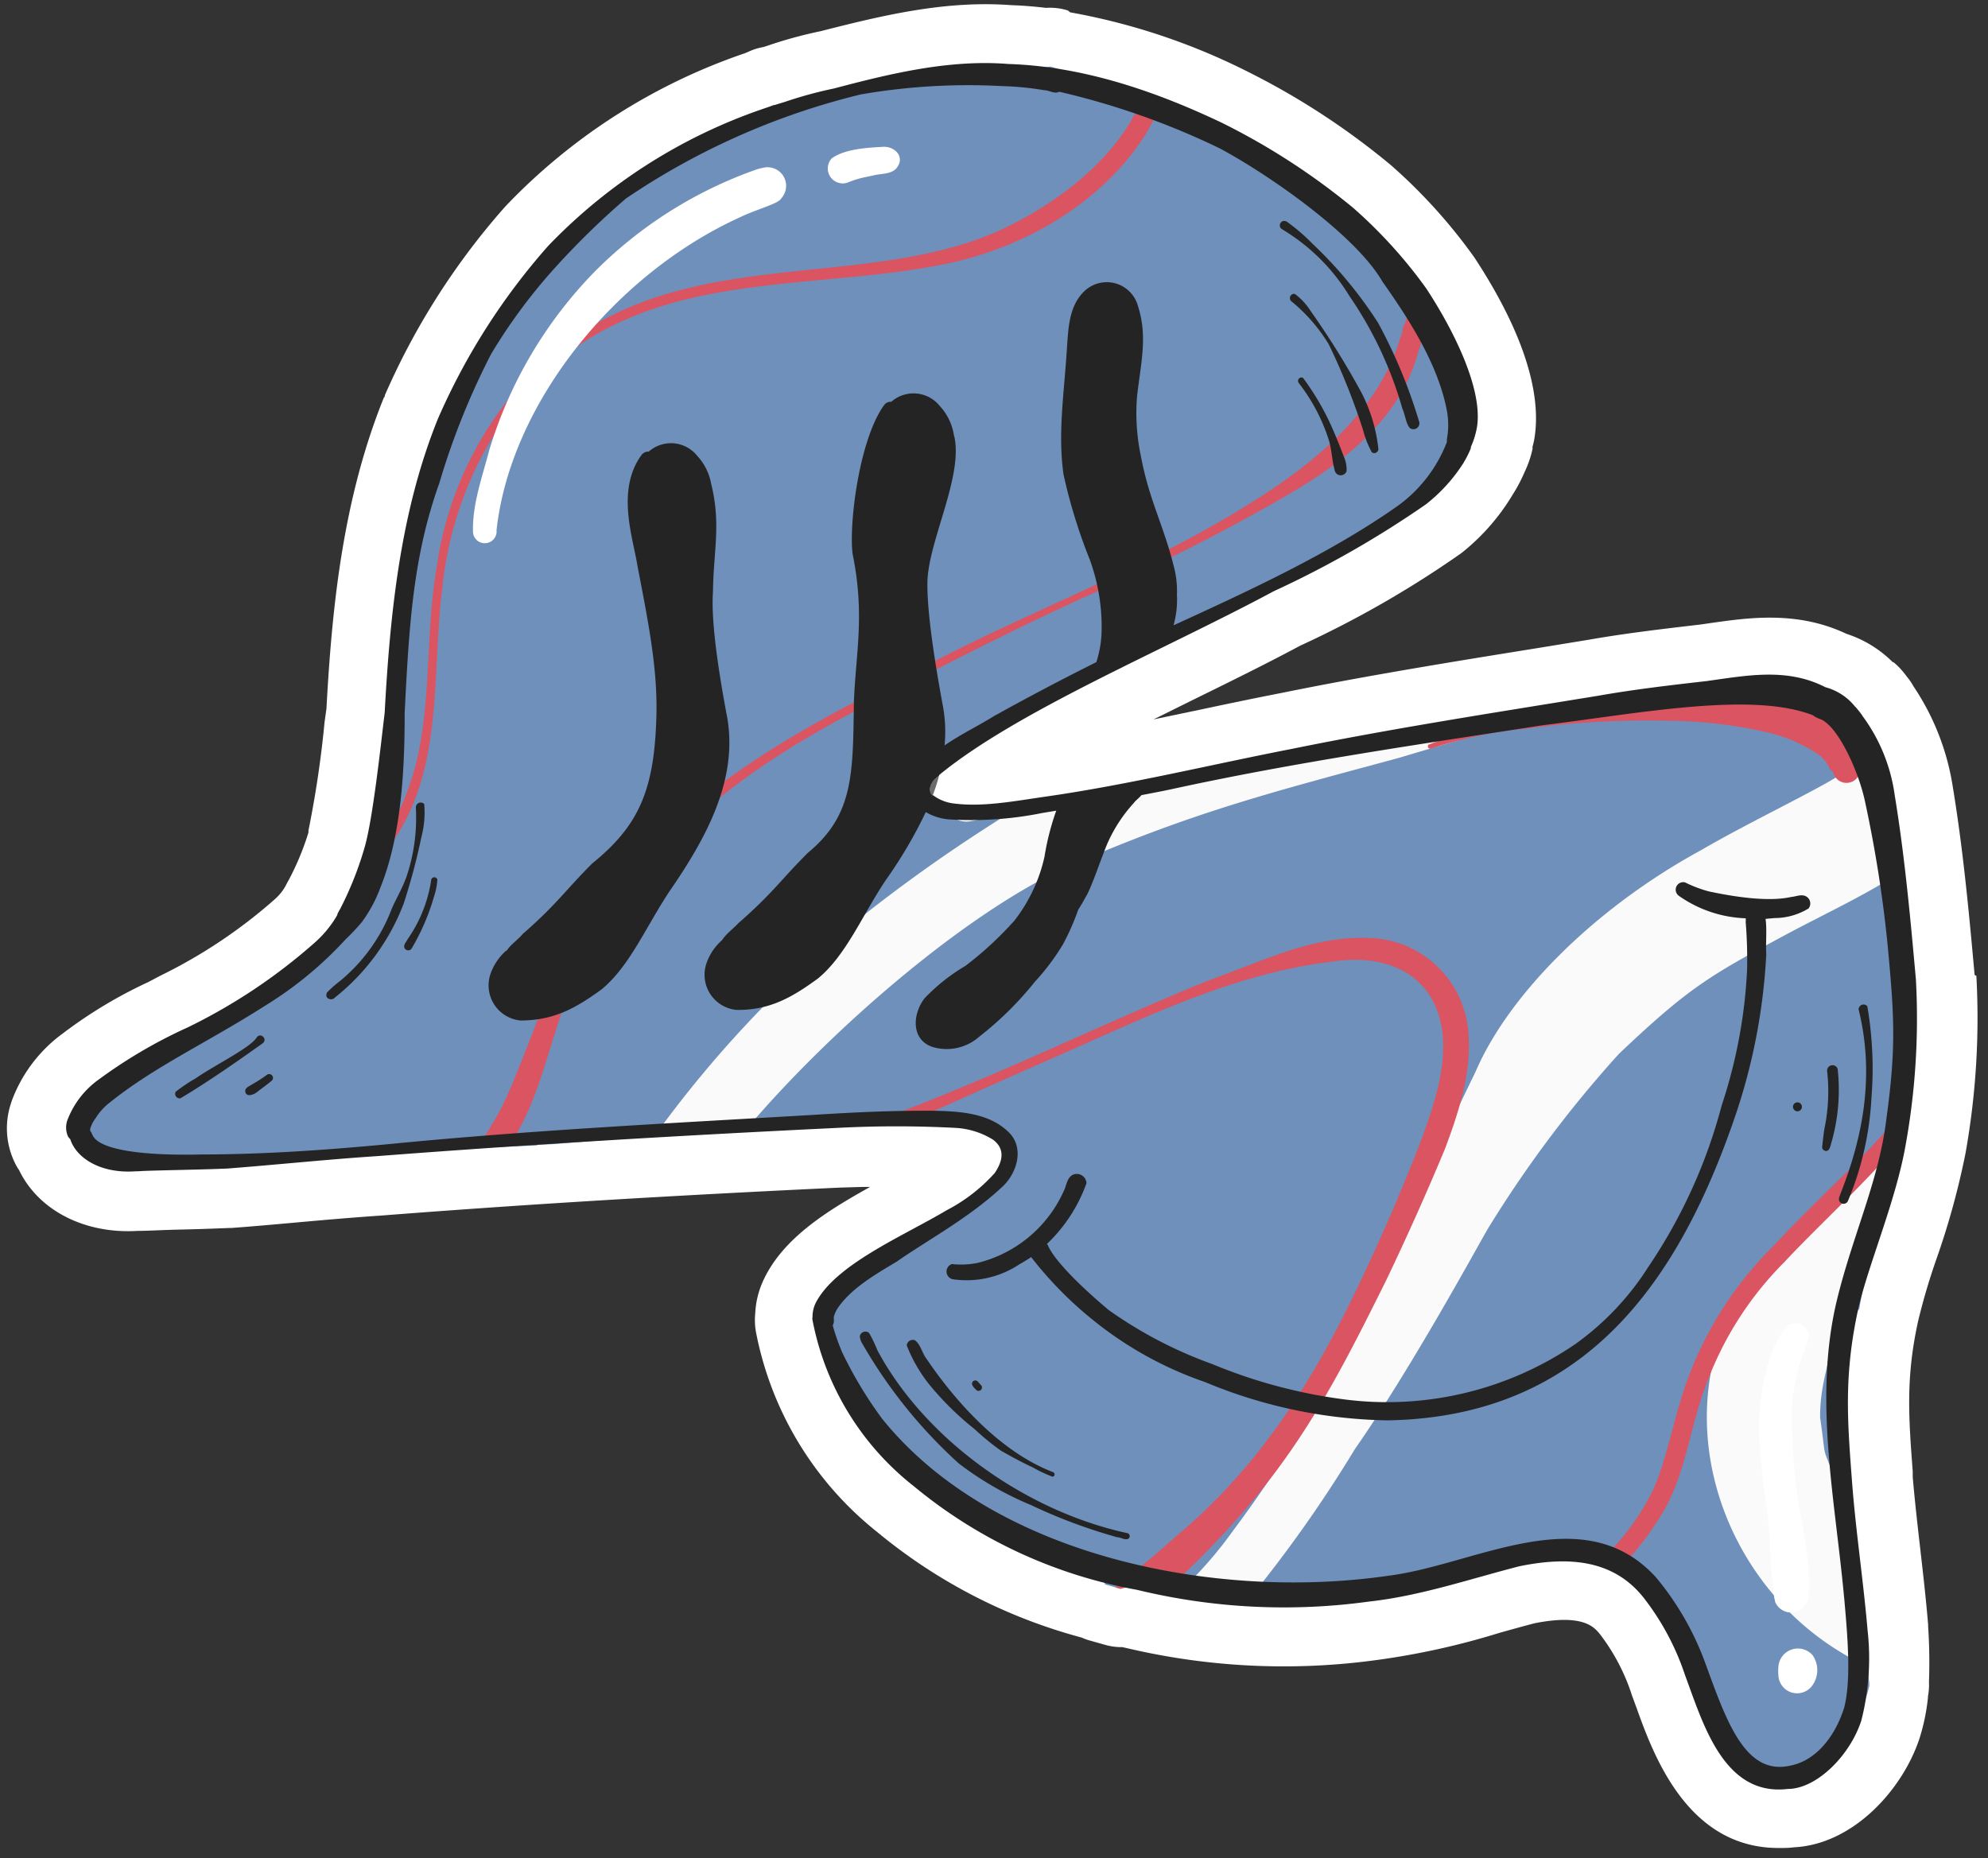 <svg width="169" height="158" fill="none" xmlns="http://www.w3.org/2000/svg"><rect width="100%" height="100%" fill="#333333" stroke="none"/><path d="M167.861 82.89c-.51-5.68-1-10.81-1.87-16.09a21.082 21.082 0 0 0-3.33-8.45 4.643 4.643 0 0 0-.53-.78 9.025 9.025 0 0 0-.67-.81c-.16-.16-.33-.32-.5-.46h-.06a9.901 9.901 0 0 0-3.94-2.41c-4.23-2-8.4-1.36-11.77-.88l-.7.1c-3.08.36-6.26.73-9.4 1.28l-4.47.73c-7.14 1.15-14.52 2.34-21.73 3.81-2.31.45-4.61.93-6.91 1.42l-3.92.82 3.19-1.58c3.13-1.54 6.35-3.12 9.28-4.69a87.14 87.14 0 0 0 13.67-7.85l.13-.1a18.382 18.382 0 0 0 4.26-4.89c.385-.602.719-1.234 1-1.89.308-.637.54-1.309.69-2v-.19c.06-.21.11-.42.15-.64.86-5.08-2.29-11.19-5.11-15.47a45.89 45.89 0 0 0-7.07-7.82 63.088 63.088 0 0 0-12.27-8 54.997 54.997 0 0 0-15-5l-.2-.16a5.09 5.09 0 0 0-1.86-.22c-1-.12-2-.2-2.93-.23-5.58-.42-10.86.84-16.22 2.21a37.357 37.357 0 0 0-4.62 1.27l-.26.08a5.18 5.18 0 0 0-1.16.35l-.39.17a50.65 50.65 0 0 0-20.35 13l-.09.1a60.79 60.79 0 0 0-10.19 16c0 .06 0 .12-.08.19-3.49 8.64-4.41 17.82-4.88 26.45l-.16 1.14a88.511 88.511 0 0 1-1.37 9.22v.17a23.221 23.221 0 0 1-1.63 3.95l-.15.27-.2.38a4.37 4.37 0 0 1-.88 1.07 43.47 43.47 0 0 1-9.77 6.52l-1 .53a39.08 39.08 0 0 0-7.25 4.36 12.44 12.44 0 0 0-4.34 5.73l-.06.19a6.7 6.7 0 0 0 .54 5.49c.038.067.081.13.13.19 1.63 3.41 5.53 5.46 10.07 5.19.87 0 2.14-.08 3.54-.11s2.89-.08 4.29-.14h.17c1.78-.13 3.56-.29 5.34-.45 2.43-.22 4.95-.44 7.46-.61 11.69-.91 24-1.67 38.88-2.37l2-.06h.61c-3.59 2-7.3 4.28-9 7.78a7.52 7.52 0 0 0-.77 3 5.67 5.67 0 0 0 .06 1.54 28.63 28.63 0 0 0 10.28 17 45.763 45.763 0 0 0 17.42 9c.21.099.427.179.65.24l1.42.4a4.88 4.88 0 0 0 1.37.17l.37.08a58.089 58.089 0 0 0 21.39 1 64.086 64.086 0 0 0 10.3-2.29c1-.28 2-.56 3-.82 4.14-.82 5.07.34 5.55.93a17.126 17.126 0 0 1 2.73 5.23l.37 1c1.43 4 4.33 12 12.15 11.95.41 0 .82 0 1.26-.06 5-.25 9.21-4.88 10.65-9.24.357-1.123.598-2.279.72-3.45a.338.338 0 0 0 0-.11c.08-.415.111-.838.09-1.26.057-1.57.034-3.142-.07-4.71v-.15c-.18-2.18-.43-4.35-.67-6.45-.24-2.1-.47-4.13-.64-6.11v-.49c-.35-4.62-.6-8 .47-12.82a54.53 54.53 0 0 1 1.56-5.27 66.253 66.253 0 0 0 2.45-8.91 65.45 65.45 0 0 0 .93-15.13.493.493 0 0 1-.15-.08Z" fill="#fff"/><path d="M103.531 11.17a8.454 8.454 0 0 0-1.76 4.52c-1.16 3.58-.7 2.39-2.78 5.42-.2.26-.41.5-.62.75a868.5 868.5 0 0 1-24.5 9.31c-8.56 3.45-15.73 6.76-21.09 15.17a25.591 25.591 0 0 0-2.27 4.71c-.91 2.4-1.52 4.9-2.4 7.31-5.44 15.13-12.77 23.1-27.12 33.37a347.757 347.757 0 0 1-4.31 3.25 8.666 8.666 0 0 0-1.77 1.54c-.317.305-.605.64-.86 1-.274.385-.48.815-.61 1.27a2.37 2.37 0 0 1 1 0c.86.015 1.715.126 2.55.33.62.06 1.25.11 1.87.14 8.81-1.27 17.86-1.48 26.81-1.87 4.35-12.27 8-20.65 15.67-27.37a80.993 80.993 0 0 1 14-9.37c4.42-2.37 7.79-4.31 14.25-7.26 9.36-4.29 18.19-8.25 27.74-15.94a30.77 30.77 0 0 0 4.32-4.3c.422-.393.8-.828 1.13-1.3l.19-.29c-3.07-9.45-10.62-15.91-19.44-20.39Zm57.56 74.19c-1.57-10.08-12.5-15.43-21.91-15.36a89.225 89.225 0 0 0-24.24 3.44c-6.83 2-8 2.24-14.63 5.85-7.28 4.14-13.22 10.12-19.16 15.99a6.63 6.63 0 0 1 3.07.9 2.49 2.49 0 0 1 .57 3.43c-1.9 3-5.26 4.53-8.17 6.35-2.53 1.58-4.46 3.88-6.68 5.75.005.05.005.1 0 .15-.21.615-.368 1.247-.47 1.89l.23.44c.68-.41 1.36-.83 2-1.26a14.452 14.452 0 0 0-.93 3.45 32.26 32.26 0 0 0 3.07 5.1 25.538 25.538 0 0 0 5.55 5.23c1 .74 2.82 2.51 4.11 3.13a2.797 2.797 0 0 1 1.8.4 24.89 24.89 0 0 0 6.75 2.71 2.584 2.584 0 0 1 1.89 1.77l1.31.37a2.273 2.273 0 0 1 1.34-.09 59.203 59.203 0 0 0 19.37.88 69.934 69.934 0 0 0 9.17-1.71c2.7-.68 5.44-1.81 8.27-1.75 4.44.11 7.69 3 9.77 6.67 4-2.92 4.76-8.42 4.73-13.14.1-3.101.411-6.192.93-9.25a26.199 26.199 0 0 1 2.54-7.47c.42-.76.86-1.5 1.34-2.22a6.67 6.67 0 0 0 .68-.83c.94-1.19 1.88-2.37 2.76-3.6 4.51-5.98 5.82-12.97 4.94-17.22Zm-23.84 9.92c-.06.2-.12.4-.19.6a5.91 5.91 0 0 0-.35-1.23l.61.1c-.02.2-.04.37-.07.53Z" fill="#6F90BB"/><path d="M103.591 11.19a81.986 81.986 0 0 0-14.3-5.53c-2.64.34-5.37.4-8.09.48-2.16.28-4.31.59-6.46 1.07-3 .68-5.9 1.73-9 1.72a64.652 64.652 0 0 0-16.84 10.86c-9.6 8.69-14.4 22.28-15.38 34.93a2.22 2.22 0 0 1-.23.84c.23 3.54-.4 7-.86 10.62a58.303 58.303 0 0 1-1.18 8.38l.1-.12c-.04.08-.087.157-.14.23-.25.854-.585 1.682-1 2.47a17.8 17.8 0 0 1-6 6.22c-.27.26-.55.51-.83.76-1 .59-2.25 1.34-3.49 2.07a103.468 103.468 0 0 1-11 6.18l-.14.06c-.57.4-1.14.81-1.68 1.25l-.75.91a12.64 12.64 0 0 1 1 3.28c.934.058 1.86.195 2.77.41a1.929 1.929 0 0 1 1.5 1.31h.37l.41-.12a2.21 2.21 0 0 1 2.06-.72h.06c1.31-.49 2.77-1.09 4.74-1.92 14.62-6.66 22.2-16.7 27.68-34.55 2.48-7.77 5.28-12.17 8.38-15.25 4.42-4.49 11.26-6.83 15.45-8 8.13-1.89 16.68-3.17 23.58-8.24 4.93-3 9.22-7.74 9.76-13.72a25.784 25.784 0 0 0-.49-5.88Zm-21 58.62a2 2 0 0 1-1.84-.53c-2.9.62-3.7-3.37-1.44-4.66 9.22-5.26 18.4-9.94 28-14.44a65.604 65.604 0 0 0 12.3-7 18.593 18.593 0 0 0 4.73-5.57 3.401 3.401 0 0 1-.23-.87 28.985 28.985 0 0 0-2.53-8.6c-.49 1.36-1.1 2.86-1.89 4.66v.09c-.08.12-.15.25-.22.38a27.656 27.656 0 0 1-3.85 4.3c-3.63 3-6.36 4.14-7.57 5.32-8.06 4.26-16.38 8-24.49 12.21-8 3.85-17.14 8.68-21.76 12.58-6 5.36-10.76 12-14.71 19a110.138 110.138 0 0 1-6.58 10.91l6.57-.31c2.95-.25 5.91-.46 8.86-.65 1.07-.24 2.15-.44 3.21-.58.71-1 1.44-2 2.21-3 10.3-14.33 24.23-21.85 42.23-27.29-7 1.37-14 2.74-21 4.05Z" fill="#6F90BB"/><path d="M158.121 60.56c-.12-.15-.24-.3-.37-.44-.557.058-1.12.01-1.66-.14a17.189 17.189 0 0 1-2.06-1 11 11 0 0 0-5.56-.54 191.824 191.824 0 0 0-21.63 2.79c-11.88 2.28-23.73 4.67-35.61 6.95-2 .94-3.88 1.93-5.77 3a102.717 102.717 0 0 0-13.71 9c-3 2.15-7.76 7.43-8.76 8.62a83.524 83.524 0 0 0-6.52 7.77 47.4 47.4 0 0 1 7.69-.9c1.76-.08 3.52-.12 5.28-.16 7.48-8.36 18.21-15 28.94-20.35 2.13-1 4.08-1.83 5.95-2.57-4.28 2.29-8.35 5-12.38 7.69a197.935 197.935 0 0 0-16 11.91c-1.24 1.06-2.45 2.17-3.64 3.28h3.57c2.64 0 6-.71 8.37.76.393.246.692.615.85 1.05 4.76-3.8 9.79-7.28 14.83-10.69 11.14-7.92 25.57-13.42 40.31-12 7.75.37 15.64 4.2 18.35 6.89a18.973 18.973 0 0 1 3.29 3.84c.146.239.31.466.49.68-1.24-8.43-2.7-16.82-4.09-25.23-.05-.07-.11-.14-.16-.21Zm-78.38 61.59a11.949 11.949 0 0 1-2.22-1.87c.35.15 1.09-.19.52-.59a25.559 25.559 0 0 1-3.45-2.83 33.02 33.02 0 0 1-3.35-5.5s-.11-.25-.25-.55c-.32.29-.66.57-1 .85v.17c-.07.21-.13.41-.19.62a14.215 14.215 0 0 0 3.55 5 17.686 17.686 0 0 0 3.58 3.94 8.72 8.72 0 0 0 2.58 1.57.455.455 0 0 0 .38-.33.46.46 0 0 0-.15-.48Z" fill="#6F90BB"/><path d="M136.591 83.07c-12.42 9.41-15.88 23.06-23.28 38.41a65.6 65.6 0 0 1-9.27 14.59c3.975.316 7.97.243 11.93-.22a69.77 69.77 0 0 0 9.17-1.71c2.7-.68 5.44-1.81 8.27-1.75 4.75.11 8.13 3.44 10.19 7.44 2.36 4.57 3.55 8.88 7.59 11.68a11.11 11.11 0 0 0 7.72-8.16v-.21c-.24-2.09-.46-4.15-.61-6.24-2.86-7.47-2.15-16.9-.9-24.23.085-.516.314-.998.66-1.39a69.733 69.733 0 0 1 3.22-12.3c0-.9.18-1.83.26-2.79.227-2.834.48-5.654.76-8.46a2.54 2.54 0 0 1 .23-.82c-.79-5.49-1.68-10.95-2.6-16.42-6.28 4-15.68 7.14-23.34 12.58Z" fill="#6F90BB"/><path d="m158.801 63.96-1.55 1.32c-1.09 1.11-8 4.3-12.63 7-9.17 5-16.4 12.36-19.18 18.84-3.34 6.86-4.75 10.14-8.35 17.81a103.645 103.645 0 0 1-12.29 21.25 34.465 34.465 0 0 1-4.82 5.43 58 58 0 0 0 6 .6 111.929 111.929 0 0 0 9.2-13c4.72-6.76 10.16-16.75 11.27-18.68a99.872 99.872 0 0 1 11.18-14.93c6-5.69 7.74-6.66 14.32-10.2 2.87-1.53 5.86-2.94 8.65-4.63-.593-3.594-1.193-7.197-1.8-10.81Zm-31.96-2.75c-13.72 2.64-27.42 5.42-41.15 8a134.655 134.655 0 0 0-11.79 8.23 97.382 97.382 0 0 0-18.31 19.22h.45a45.347 45.347 0 0 1 7.7-1c7.73-9 19.43-18.81 27.75-22.29 10.22-4.39 16.6-6 27.43-8.93 4.26-1.28 8.77-2.53 13.1-4.11-1.75.26-3.43.55-5.18.88Z" fill="#FAFAFA"/><path d="M121.911 68.28c-.81-.54-2.73-.34-3.76-.62-.81-.14-1.61-.42-2.42-.51h-.13c-.58-.06-1.28-.08-1.81-.08a1.527 1.527 0 0 0-.37 0c-4.56-.19-8.84 1.72-13 3.36a98.001 98.001 0 0 0-21.58 12.58 128.754 128.754 0 0 0-14.75 12.61h.07c3.89-.17 7.8-.2 11.69-.23 2.83-2.3 5.86-4.55 9.15-6.79a97.563 97.563 0 0 1 20.17-10.62 36.453 36.453 0 0 1 5.14-1.7 23.518 23.518 0 0 0 4.68-1.75 11.774 11.774 0 0 0 1.85-.91 19.66 19.66 0 0 0 2.44-1.65l.29-.16c.67-.4 1.4-.72 2.06-1.13l.21-.12a1.362 1.362 0 0 0 .07-2.28Z" fill="#6F90BB"/><path d="M119.911 25.11v.48c-.026.336-.077.67-.15 1a6.531 6.531 0 0 0-.31.87c-.27.41-.13.57-.44 1.34-1.76 6-7.16 10.58-12.91 14.1-9 5.64-19.16 9.23-28.52 14.3-8 3.92-16 8.24-22.33 14.66a45.757 45.757 0 0 0-7.66 10.53c-1.91 3.8-3.79 9.88-5.41 12.61-.47.83-1 1.7-1.64 2.56l2.76-.11a27.798 27.798 0 0 0 1.75-3.33c1.4-3.38 2.17-7 3.57-10.37a41.567 41.567 0 0 1 9.97-13.69c5.31-4.89 11.4-8.34 17.85-11.5 5.74-3 11.55-5.93 17.48-8.56a155.918 155.918 0 0 0 16.07-8.23c4.59-2.73 9.11-6.41 10.55-11.76.35-.916.526-1.89.52-2.87-.35-.7-.74-1.37-1.15-2.03Zm-3.32 54.65c-4.84-.25-8.83 1.79-14 3.66-9.52 3.89-18.74 8.52-28.43 12h3.07l.34-.14c4.48-2 8.92-4 13.37-5.95 7.41-3.29 14.37-6.6 22.21-7.55 4.71-.75 8.82 1 9.47 6 .33 3-.66 6.11-2 9.67-1.6 4.08-3.34 8.11-5.24 12.06-4 8.38-8.57 15.39-15.36 21.08-1.76 1.57-3.48 3-5.21 4.38l.47.13a2.28 2.28 0 0 1 1.34-.09c.75.17 1.5.31 2.25.44a74.915 74.915 0 0 0 8.41-8.81c4.58-5.73 7.46-11.56 10.55-17.76 1.76-3.68 3.43-7.41 5-11.18 1.18-3.14 2.27-6.48 2-9.87a8.691 8.691 0 0 0-8.24-8.07Zm29.51-21.13c-4.74.4-9.44.94-14.13 1.69-2.08.46-4.18 1-6.24 1.57a43.304 43.304 0 0 0-4.3 1.43.207.207 0 0 0-.049.128.206.206 0 0 0 .04.131.207.207 0 0 0 .249.07 36.284 36.284 0 0 1 8.09-1.7 77.176 77.176 0 0 1 11.83-.67 39.2 39.2 0 0 1 8.37.93 12.837 12.837 0 0 1 4.8 2.07c.205.201.393.419.56.65.34.6 0 .21.54.75v.07a1.163 1.163 0 0 0 1.669.676c.202-.111.366-.28.471-.485a2.86 2.86 0 0 0 .27-.56c.157-.41.206-.855.14-1.29a4.435 4.435 0 0 0-.86-1.6c-2.87-3-7.37-3.77-11.45-3.86Z" fill="#DB5461"/><path d="M161.471 96.44c-5.43 5.23-12.21 9.63-15.11 16.87-3.61 9.87.82 21.16 9.51 26.79a27.38 27.38 0 0 0 2.84 1.61c-.18-1.6-.34-3.2-.45-4.8a33.143 33.143 0 0 1-2-10.55l-.09-.18c-1.41-3.72-.85-1.53-1.44-5.63a13.27 13.27 0 0 1 .11-1.88c.07-.57.18-1.14.3-1.71.1-.39.18-.8.25-1.22.07-.21.19-.58.35-1 .16-.42.4-.91.47-1.06a22.826 22.826 0 0 1 1.82-2.8 71.224 71.224 0 0 1 3.17-11.9c.08-.81.19-1.7.27-2.54Z" fill="#FAFAFA"/><path d="M150.731 105.97a30.718 30.718 0 0 0-7.1 10.88c-1.35 3.36-2 8-3.48 10.56a20.234 20.234 0 0 1-4.21 5.38 9.716 9.716 0 0 1 1.67.66 25.44 25.44 0 0 0 3.7-4.78c2.06-3.42 2.35-7.52 3.82-11.18a28.611 28.611 0 0 1 6.54-10.16c3.07-3.28 6.65-6.49 9.72-10.08 0-.35.08-.7.11-1.06 0-.53.09-1.06.13-1.59-3.18 3.95-6.76 6.92-10.9 11.37Zm-53.6-97.69c-2 5-7 8.89-12 11.24-10 4.59-22.67 2.12-33 7.24-8.24 3.95-13.75 12.47-15 21.42-.94 5.4-.45 11-1.67 16.35a23.711 23.711 0 0 1-3.87 8.43c-.1.48-.2 1-.33 1.44a22.75 22.75 0 0 0 2.2-2.94c4.28-6.32 3.23-14.18 4.13-21.38.92-9.38 6.22-18.54 14.86-22.57 8.38-4 18.37-3.19 27.59-5 6.82-1.32 13.5-5.11 17.29-11 .517-.813.94-1.682 1.26-2.59l-1.46-.64Z" fill="#DB5461"/><path d="M64.821 14.28c-.231.043-.46.107-.68.19a36.402 36.402 0 0 0-13.55 8.59 37.001 37.001 0 0 0-9 15.22c-.59 2.27-1.46 4.62-1.38 7a1.004 1.004 0 1 0 2-.19c1.17-10.75 10.06-21.81 20.77-26.65 1.4-.67 3.22-1.12 3.44-1.58a1.58 1.58 0 0 0-1.6-2.58Zm10.16-1.79c-1.31.07-3.24.19-4.3 1a1.27 1.27 0 0 0 1.46 2c.49-.2 1-.35 1.52-.45l.61-.13c.69-.17 1.58-.08 2-.69.68-.94-.27-1.84-1.29-1.73Zm76.75 100.47a6.838 6.838 0 0 0-.76 1.25c-.168.352-.319.712-.45 1.08a20.788 20.788 0 0 0-1 5.9 57.64 57.64 0 0 0 .74 7.52c.29 2.86.15 4 .55 6.88-.007.164.02.327.08.48v.1a1.486 1.486 0 0 0 1 .891 1.486 1.486 0 0 0 1.31-.281c.73-.9.41-.55.59-1.36.12-2.94-.65-5.8-1.07-8.68a61.09 61.09 0 0 1-.39-7c.097-1.54.4-3.061.9-4.52a.505.505 0 0 0 .06-.2c.236-.462.397-.958.48-1.47a1.125 1.125 0 0 0-.813-1.009 1.128 1.128 0 0 0-1.227.419Zm2.36 27.78a1.664 1.664 0 0 0-1.735-.5 1.664 1.664 0 0 0-1.165 1.38 4.344 4.344 0 0 0 0 .94 1.59 1.59 0 0 0 2.91.7 2.226 2.226 0 0 0-.01-2.52Z" fill="#fff"/><path d="M162.011 97.28a60.533 60.533 0 0 0 .86-14c-.47-5.23-.95-10.48-1.8-15.66a14.712 14.712 0 0 0-3.66-7.87 4.873 4.873 0 0 0-2.24-1.32c-3.24-1.67-6.64-1-10.09-.52-3.08.35-6.17.71-9.23 1.25-8.7 1.42-17.41 2.76-26 4.51-7 1.36-13.93 3.06-21 4.07-2.73.39-5.32.9-7.83.57a3.65 3.65 0 0 1-1.71-.7c-.37-.35-.32-.81.13-1.38l.43-.36c6.66-5.45 19.05-10.57 28.41-15.6a85.205 85.205 0 0 0 12.94-7.39 14.065 14.065 0 0 0 3.14-3.44 8.98 8.98 0 0 0 .67-1.31.405.405 0 0 0 0-.11 7.21 7.21 0 0 0 .52-1.66c.55-3.25-2-8.33-4.31-11.84a40.615 40.615 0 0 0-6.2-6.84 57.978 57.978 0 0 0-11.19-7.25c-5.66-2.69-11.8-4.79-18.14-4.99-5-.4-10 .81-14.8 2.08a35.337 35.337 0 0 0-4.24 1.16 45.86 45.86 0 0 0-20.08 12.24 55.758 55.758 0 0 0-9.36 14.68c-3.2 7.91-4.07 16.54-4.53 25-.34 2.84-1 9-1.7 11.43a28.73 28.73 0 0 1-2 5.09l-.07.14c-.09.15-.2.36-.25.46v.06l-.13.23a9.334 9.334 0 0 1-1.82 2.16 47.804 47.804 0 0 1-10.78 7.19 41.813 41.813 0 0 0-7.49 4.38 7.55 7.55 0 0 0-2.68 3.37 1.87 1.87 0 0 0 0 1.52c.052.085.116.163.19.23.53 1.63 2.58 2.91 5.44 2.74 1.76-.1 5-.12 7.9-.24 4.27-.33 8.52-.78 12.79-1.06 13-1 26.06-1.77 39.11-2.4a96.016 96.016 0 0 1 10 0 6.75 6.75 0 0 1 3.2 1c.81.61 1.06 1.49.15 2.84a14.333 14.333 0 0 1-4.06 3.15c-3.71 2.21-9.53 4.63-11.18 7.94-.164.357-.25.746-.25 1.14a.821.821 0 0 0 0 .27 23.588 23.588 0 0 0 8.59 14.11 41.134 41.134 0 0 0 19 8.83 52.924 52.924 0 0 0 19.7 1c4.38-.48 8.54-1.91 12.78-3 4.41-.91 8.08-.47 10.57 2.65a21.985 21.985 0 0 1 3.54 6.62c1.51 4.05 3.27 10.31 8.72 9.66 2.46 0 5.28-2.83 6.25-5.78.65-2.526.833-5.149.54-7.74-.36-4.21-1-8.39-1.32-12.6-.38-5.09-.72-9 .53-14.71.86-3.77 3.23-9.26 4.04-14Zm-5.24 38.55c.3 3.37.61 7 0 9.38-.87 2.72-2.59 4.56-4.64 4.93-3.79.81-5.37-3.82-7.15-8.69a24.448 24.448 0 0 0-4.22-7.35c-6.2-6.76-15.32-1.05-22.72-.12-14.8 2.15-33.66-1.67-43.06-13.36a34.763 34.763 0 0 1-3.39-5.64 18.421 18.421 0 0 1-.8-2.28.852.852 0 0 0 .09-.52.383.383 0 0 0 0-.13v-.07a2.63 2.63 0 0 1 .31-.72c1.17-1.73 3.23-2.9 5.06-4 2.49-1.75 6.09-3.68 8.88-6.28 1.29-1.13 2-3.32.65-4.68-1.74-1.74-4.4-1.82-6.71-1.86-3.62 0-6.32.13-10 .36-11.8.69-23.61 1.28-35.38 2.42-5.85.57-11.43.94-16.5.94-3.89.1-8.23-.17-9.21-1.45a2.1 2.1 0 0 1-.22-.43l-.09-.12c0-.1-.05-.14.11-.49l.09-.2a5.11 5.11 0 0 1 .28-.43 5 5 0 0 1 1.2-1.31c3.81-3.06 8.24-5.06 13.24-8.25a31.87 31.87 0 0 0 6.78-5.6c.482-.46.939-.944 1.37-1.45a11.913 11.913 0 0 0 1.61-3c1.88-4.67 2.05-10.67 2.05-14.83.37-7.27.69-13.23 2.94-19.5a62.86 62.86 0 0 1 4.41-11 46.763 46.763 0 0 1 5.13-7 67.317 67.317 0 0 1 6.33-6.22 61.32 61.32 0 0 1 19.96-8.85 53.43 53.43 0 0 1 12-.71 25.51 25.51 0 0 1 3.6.35c.42 0 .88.35 1.27.13a64.717 64.717 0 0 1 13.68 4.83c4.43 2.39 11.57 7.45 13.79 11.3 1.76 2.52 4.69 6.7 5.49 11a6.553 6.553 0 0 1 0 2.41v.07a.965.965 0 0 0 0 .17 11.996 11.996 0 0 1-4.16 5.42c-5.67 4-12.48 7.15-19.08 10.17a7.987 7.987 0 0 0 .29-2.59 8.095 8.095 0 0 0-.26-2.4c-.89-3.59-2.11-5.64-2.82-9.48a17.55 17.55 0 0 1-.31-5c.33-2.9.91-5.08.08-7.67a2.75 2.75 0 0 0-4.56-1.27c-1.42 1.36-1.36 3.45-1.51 5.27-.22 3.43-.75 6.88-.26 10.32a46.104 46.104 0 0 0 2.23 7.23 16.69 16.69 0 0 1 1 6.32 9.331 9.331 0 0 1-.44 2.4c-2.93 1.46-5.84 3-8.69 4.58-1.38.86-2.91 1.59-4.27 2.54a9.377 9.377 0 0 0-2.32 2.17 2.33 2.33 0 0 0 .73 3.43 4.63 4.63 0 0 0 2 .65 30.463 30.463 0 0 0 7.94-.54l1.2-.2a21.998 21.998 0 0 0-1 3.92 13.622 13.622 0 0 1-2.56 5.43 29.704 29.704 0 0 1-4.15 3.84 15.996 15.996 0 0 0-3.49 2.77c-1 1.3-1.18 3.47.65 4.12a4.17 4.17 0 0 0 4-.86 28.292 28.292 0 0 0 4.73-4.67 19.475 19.475 0 0 0 2.4-3.2 19.9 19.9 0 0 0 1.28-2.91c.27-.44.49-.81.63-1.08.47-.71 1.29-3.22 1.85-4.55a12.646 12.646 0 0 1 2.25-3.46c.18-.24.46-.43.65-.67.87-.17 1.75-.33 2.62-.52 10.4-2.27 21-3.8 31.47-5.42 8.14-1 17.8-2.9 23-.85.67.47.62.15 1.35.83 1.22 1.17 2.62 4.23 3.11 6.67.864 4.017 1.498 8.08 1.9 12.17.54 5.85.73 8.48-.12 14.65-.63 5.26-2.9 9.95-4.24 15.55-1.95 8.31-.11 16.84.65 25.18v-.04Z" fill="#242424"/><path d="M153.431 76.17c-.38-.13-.79.07-1.18.1-2.07.46-5.17-.09-7-.48-.69-.187-1.36-.442-2-.76a.639.639 0 0 0-.53 1.14 10.48 10.48 0 0 0 5.68 1.91 1.46 1.46 0 0 1 0 .31 39.85 39.85 0 0 1 .12 4.06 43.09 43.09 0 0 1-2.16 11.54 44.785 44.785 0 0 1-6.23 13.72 23.618 23.618 0 0 1-6.22 6.58 28.374 28.374 0 0 1-19.61 4.7 43.84 43.84 0 0 1-11.23-3 36.592 36.592 0 0 1-8.82-4.6c-1.82-1.52-4.5-4-5.15-5.46 0-.06-.07-.11-.1-.16a13.313 13.313 0 0 0 3.36-5.16.821.821 0 0 0-1.16-.72c-.52.26-.53.93-.78 1.4a10.875 10.875 0 0 1-7.35 6.1 7.247 7.247 0 0 1-2.15.09.67.67 0 0 0 .13 1.3 8.123 8.123 0 0 0 5.61-1.28c.34-.19.66-.39 1-.61a32.025 32.025 0 0 0 5 5.14 31.297 31.297 0 0 0 9.77 5.48 41.841 41.841 0 0 0 15.54 3.26c16.42-.29 24.51-11.28 29.46-25.64a50.674 50.674 0 0 0 2.72-14c-.06-.81.07-2.08-.06-3l.76-.07a5.558 5.558 0 0 0 2.9-.82.698.698 0 0 0 .113-.617.69.69 0 0 0-.433-.453Zm-92.94-34.89c-.1-.43 0 0 0 .1a4.69 4.69 0 0 0-1.22-2.62 2.852 2.852 0 0 0-4.12-.36.71.71 0 0 0-.64.32c-2.16 3-.67 7.1-.32 9.4 1 5.15 1.75 9 1.6 13.07-.2 6.15-1.58 9.09-5.45 12.23-2.4 2.41-2.89 3.33-5.75 5.86l-.12.09c-.38.5-1.05.91-1.39 1.46h-.05a4.7 4.7 0 0 0-1.32 1.94 3 3 0 0 0 2.54 4c2.95 0 4.84-1.16 6.91-2.66 2.4-2 3.75-5.32 5.77-8.35 2.95-4.29 5.81-9.29 4.9-14.69-.71-3.75-1.41-8.21-1.22-10.77.04-3.45.68-5.64-.12-9.02Z" fill="#242424"/><path d="M79.831 65.94a15.06 15.06 0 0 1-.56 1.74c-.37-.35-.32-.81.13-1.38l.43-.36Z" fill="#6B6B6B"/><path d="M80.181 60.17a12.08 12.08 0 0 1 .11 3.28 13.315 13.315 0 0 1-.46 2.49l-.43.36c-.45.57-.5 1-.13 1.38-.17.46-.36.92-.57 1.37a38.682 38.682 0 0 1-3.42 5.81c-2 3-3.36 6.38-5.76 8.35-2.07 1.5-4 2.7-6.91 2.66a3 3 0 0 1-2.54-4 4.61 4.61 0 0 1 1.32-1.94c.34-.55 1-1 1.4-1.46l.11-.09c2.88-2.54 3.37-3.46 5.78-5.87 3.91-3.23 3.82-6.72 3.91-12.87.16-4.09.94-7.34-.1-12.49-.35-2.3.48-9.62 2.64-12.67a.711.711 0 0 1 .64-.32 2.861 2.861 0 0 1 4.12.36 4.72 4.72 0 0 1 1.22 2.62v-.1c.81 3.41-2.16 8.87-2.27 12.39-.06 2.53.64 6.99 1.34 10.74Zm15.61 70.18c-8.77-1.92-17.2-8.07-21.2-15.53a11.11 11.11 0 0 0-.71-1.48.477.477 0 0 0-.69.065.48.48 0 0 0-.1.235c.029.232.111.455.24.65a41.77 41.77 0 0 0 8.17 10.14 27.177 27.177 0 0 0 6.14 3.54 45.618 45.618 0 0 0 7.34 2.74c.31 0 .66.28.95.12a.268.268 0 0 0-.14-.48Z" fill="#242424"/><path d="M89.511 125.17c-4.46-1.71-8.29-6-10.73-9.61-.39-.49-.51-1.24-1-1.6a.513.513 0 0 0-.455.043.526.526 0 0 0-.245.387 12.696 12.696 0 0 0 2.32 3.81 25.353 25.353 0 0 0 3.48 3.34 21.278 21.278 0 0 0 2.21 1.81c.69.39 1.78 1 2.69 1.41.542.311 1.107.578 1.69.8a.206.206 0 0 0 .122-.057.203.203 0 0 0 .058-.122.2.2 0 0 0-.14-.211Zm-6.1-7.38c-.18-.18-.29-.35-.37-.38a.276.276 0 0 0-.263 0 .278.278 0 0 0-.147.22c0 .19.16.38.42.6.06.031.128.041.193.028a.294.294 0 0 0 .233-.285.287.287 0 0 0-.066-.183Zm33.74-90.34a35.915 35.915 0 0 0-5.56-6.71 16.181 16.181 0 0 0-2.1-1.82.48.48 0 0 0-.38-.13.38.38 0 0 0-.16.68 16.796 16.796 0 0 1 5.75 5.68 32.533 32.533 0 0 1 4.5 9.55c.29.7.34 1.39.67 1.71a.51.51 0 0 0 .79-.49 43.996 43.996 0 0 0-3.51-8.47Zm-1.47 5.83a68.436 68.436 0 0 0-4.26-6.83 5.37 5.37 0 0 0-1.35-1.46.358.358 0 0 0-.408.433.36.36 0 0 0 .118.197 14.302 14.302 0 0 1 3.18 3.66 55.683 55.683 0 0 1 2.92 7.31c.169.651.418 1.28.74 1.87a.35.35 0 0 0 .55-.34 13.536 13.536 0 0 0-1.49-4.84Zm-1.46 5.5c-.33-.87-.66-1.71-1.14-2.77a22.38 22.38 0 0 0-2.31-3.88.29.29 0 0 0-.36.44 15.61 15.61 0 0 1 2.6 5c.18.75.19 1.13.35 2 .08.26.07.58.31.75a.546.546 0 0 0 .457.07.543.543 0 0 0 .343-.31 2.722 2.722 0 0 0-.25-1.3Zm-78.87 29.88a15.66 15.66 0 0 1-.76 5.78c-.38 1.1-.86 1.85-1.29 2.83a14.66 14.66 0 0 1-4.38 6.13c-.402.303-.78.638-1.13 1-.24.62.52.66.64.45a18.71 18.71 0 0 0 5.88-8 52.721 52.721 0 0 0 1.51-5.67 8.14 8.14 0 0 0 .24-2.81.41.41 0 0 0-.71.29Zm1.3 6.2a11.85 11.85 0 0 1-2 5c-.1.22-.32.41-.29.66a.35.35 0 0 0 .62.15 18.868 18.868 0 0 0 1.9-4.39 5.8 5.8 0 0 0 .3-1.49.27.27 0 0 0-.53.07ZM21.831 88.2c-.51.87-3.66 2.41-5.2 3.49-.593.339-1.16.72-1.7 1.14a.39.39 0 0 0 .4.56c2.51-1.49 5.27-3.45 7-4.68.45-.36-.17-.95-.5-.51Zm.9 3.16c-.408.304-.836.58-1.28.83-.25.17-.72.32-.58.71.14.39.71.18 1-.06.29-.24.87-.63 1.28-1a.33.33 0 0 0-.42-.48Zm135.27-5.53c1.33 5.4.47 10.58-1.53 15.64-.06.21-.21.43-.11.65a.405.405 0 0 0 .365.236.402.402 0 0 0 .365-.236 26.2 26.2 0 0 0 2-8.76 31.306 31.306 0 0 0-.35-7.8.418.418 0 0 0-.663.03.42.42 0 0 0-.077.24Zm-2.68 5.22a15.442 15.442 0 0 1-.22 4.89c-.09.52-.13 1-.2 1.57a.33.33 0 0 0 .17.31c.37.17.48-.21.52-.34.658-2.127.872-4.367.63-6.58a.457.457 0 0 0-.516-.32.46.46 0 0 0-.384.47Zm-2.89 2.97a.383.383 0 0 0 .28.46.38.38 0 1 0-.28-.46Z" fill="#242424"/></svg>